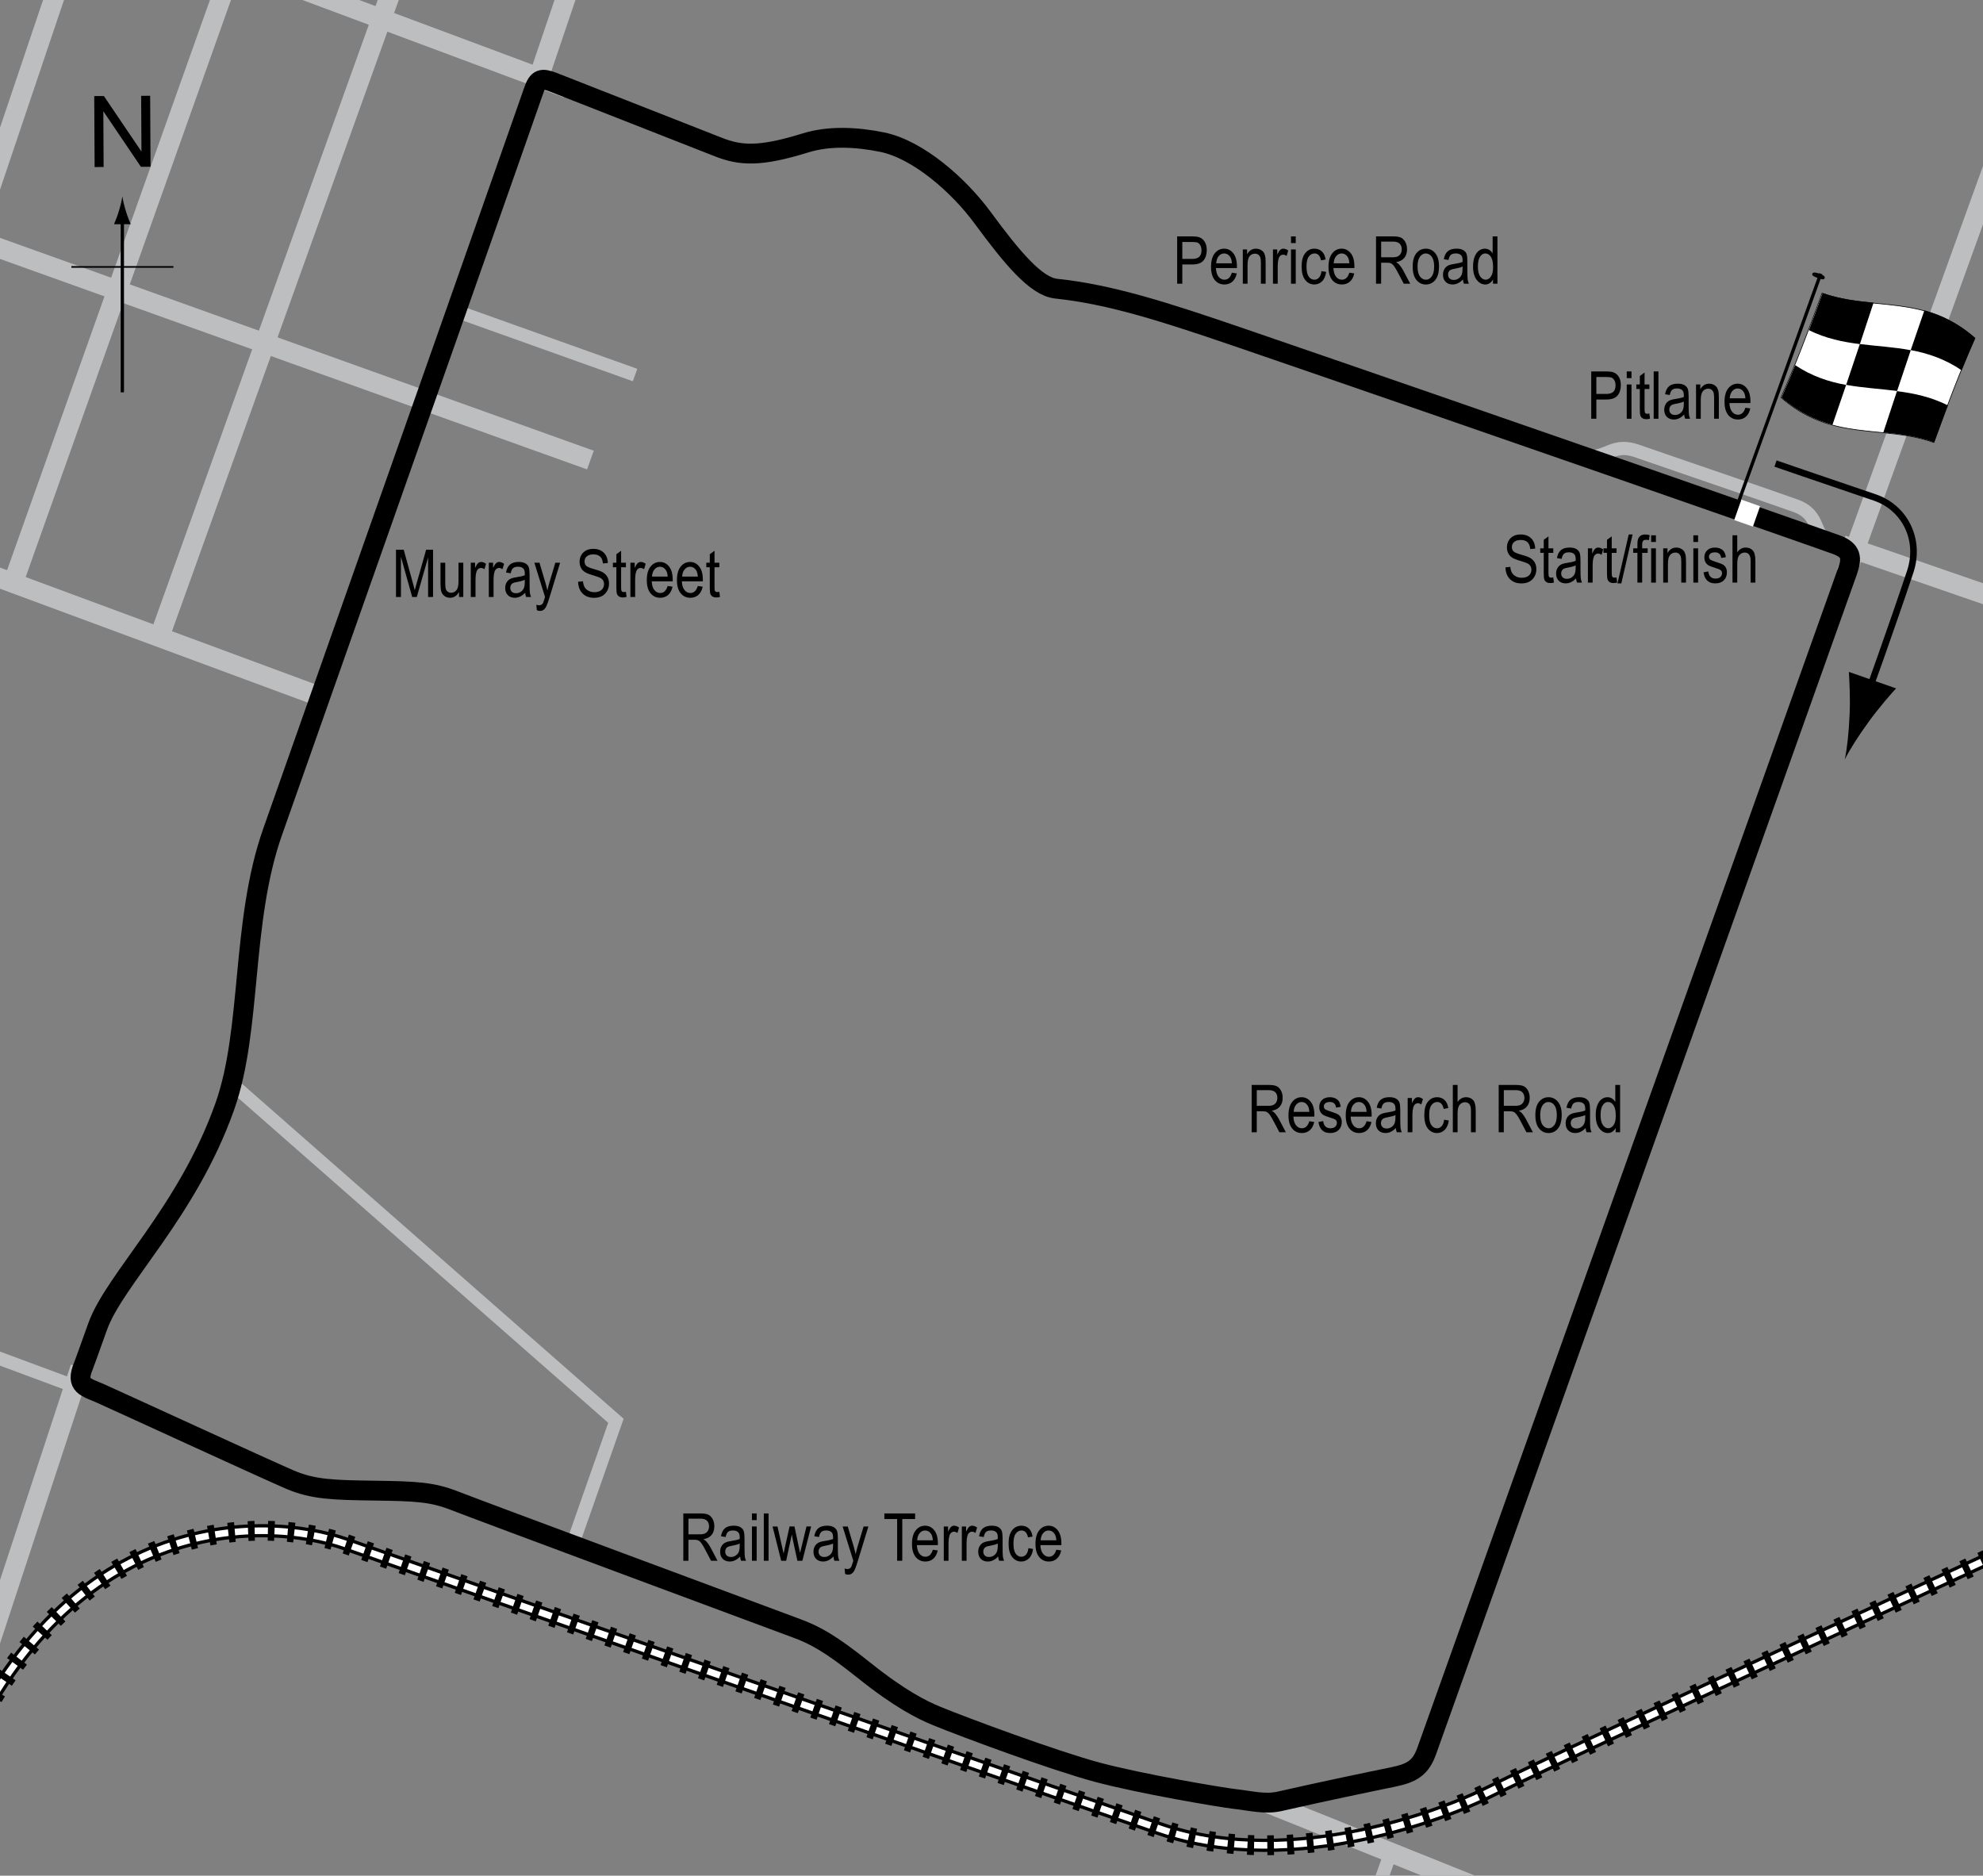 <?xml version="1.0" encoding="UTF-8"?> <!-- Generator: Adobe Illustrator 14.0.0, SVG Export Plug-In . SVG Version: 6.00 Build 43363) --> <svg xmlns="http://www.w3.org/2000/svg" xmlns:xlink="http://www.w3.org/1999/xlink" version="1.1" x="0px" y="0px" width="300px" height="283.75px" viewBox="0 0 300 283.75" xml:space="preserve"><rect x="0" y="0" width="300" height="283.75" fill="#808080" stroke="none"/> <g id="Sideroads"> <line fill="none" stroke="#BCBEC0" stroke-width="3" x1="191.894" y1="272.812" x2="270.35" y2="304.322"></line> <line fill="none" stroke="#BCBEC0" stroke-width="2" x1="210.543" y1="279.885" x2="203.148" y2="300.464"></line> <polyline fill="none" stroke="#BCBEC0" stroke-width="2" points="35.302,164.129 93.18,214.934 86.749,233.262 "></polyline> <line fill="none" stroke="#BCBEC0" stroke-width="3" x1="278.71" y1="82.459" x2="304.755" y2="91.462"></line> <line fill="none" stroke="#BCBEC0" stroke-width="3" x1="304.112" y1="18.15" x2="279.353" y2="86.639"></line> <line fill="none" stroke="#BCBEC0" stroke-width="3" x1="87.713" y1="-6.608" x2="80.961" y2="13.327"></line> <line fill="none" stroke="#BCBEC0" stroke-width="3" x1="28.871" y1="-7.895" x2="85.784" y2="13.327"></line> <line fill="none" stroke="#BCBEC0" stroke-width="3" x1="48.164" y1="105.289" x2="-10.036" y2="83.745"></line> <line fill="none" stroke="#BCBEC0" stroke-width="3" x1="89.321" y1="69.597" x2="-12.93" y2="32.941"></line> <line fill="none" stroke="#BCBEC0" stroke-width="2" x1="96.074" y1="56.736" x2="69.064" y2="47.089"></line> <line fill="none" stroke="#BCBEC0" stroke-width="3" x1="62.955" y1="-11.753" x2="24.37" y2="95.642"></line> <line fill="none" stroke="#BCBEC0" stroke-width="3" x1="37.875" y1="-12.718" x2="2.183" y2="87.604"></line> <line fill="none" stroke="#BCBEC0" stroke-width="3" x1="10.543" y1="-7.251" x2="-7.463" y2="46.125"></line> <line fill="none" stroke="#BCBEC0" stroke-width="3" x1="12.151" y1="206.896" x2="-3.926" y2="255.771"></line> <line fill="none" stroke="#BCBEC0" stroke-width="2" x1="14.08" y1="210.755" x2="-5.855" y2="203.359"></line> </g> <g id="Railway"> <g> <path fill="none" stroke="#000000" stroke-width="2" stroke-miterlimit="2" d="M311.507,230.69 c-1.093,0.912-67.523,31.187-87.138,40.833c-4.455,2.19-28.296,12.227-48.875,5.145c-15.58-5.361-72.99-25.4-123.151-43.085 c-12.374-4.362-43.087-5.146-59.485,35.368"></path> <path fill="none" stroke="#FFFFFF" stroke-miterlimit="3" d="M311.507,230.69c-1.093,0.912-67.523,31.187-87.138,40.833 c-4.455,2.19-28.296,12.227-48.875,5.145c-15.58-5.361-72.99-25.4-123.151-43.085c-12.374-4.362-43.087-5.146-59.485,35.368"></path> <path fill="none" stroke="#000000" stroke-width="3" stroke-miterlimit="2" stroke-dasharray="1,2" d="M311.507,230.69 c-1.093,0.912-67.523,31.187-87.138,40.833c-4.455,2.19-28.296,12.227-48.875,5.145c-15.58-5.361-72.99-25.4-123.151-43.085 c-12.374-4.362-43.087-5.146-59.485,35.368"></path> </g> </g> <g id="Pitlane"> <path fill="none" stroke="#BCBEC0" stroke-width="2" d="M237.735,68.5c5.375,2,5.373-1.856,10-0.25c9,3.125,18.25,6.25,23.875,8.25 c3.985,1.417,2.5,4.5,5.25,5.5"></path> </g> <g id="Circuit"> <path fill="none" stroke="#000000" stroke-width="3" d="M83.86,12.5c1.695,0.663,21.028,8.261,24.833,9.75 c3.373,1.32,6.292,1.5,13.166-0.63c3.53-1.094,7.592-0.929,11.584-0.12c5.5,1.115,11.672,6.624,15.167,11.375 c4.512,6.133,8.119,10.469,11.167,10.792c8.245,0.875,16.36,3.48,28.083,7.5c34.24,11.741,87.208,30.216,90.001,31.25 c2.25,0.833,2.333,2,1.666,3.917c-1.196,3.438-61.832,173.334-63.666,178.5c-0.917,2.583-2.188,3.391-5.167,4 c-3.667,0.75-10.5,2.167-17.084,3.666c-2.247,0.512-4.416-0.083-6.666-0.333s-14.5-2.333-21-4.083s-20-6.75-24.25-8.5 c-2.259-0.93-5.583-2.583-11-6.917c-5.114-4.092-7.422-5.312-10.167-6.333c-7.167-2.667-47.333-17.583-51.833-19.333 c-3.336-1.297-5.749-1.416-12-1.5c-6.25-0.084-9.333-0.167-12.833-1.667s-26.333-12-28.583-13s-3.917-1.167-2.667-4.167 c0.124-0.298,0.885-2.408,2.155-5.971c2.565-7.192,13.581-17.291,19.261-33.362c4.116-11.646,2.406-27.859,7.214-41.485 C59.637,73.715,80.193,15.335,80.693,13.833C81.36,11.833,81.943,11.75,83.86,12.5z"></path> </g> <g id="Startline"> <line fill="none" stroke="#FFFFFF" stroke-width="3" x1="264.86" y1="76.083" x2="263.777" y2="79.167"></line> </g> <g id="Flag"> <g> <g> <path fill="#FFFFFF" stroke="#000000" stroke-width="0.1" d="M292.557,66.939c-7.704-2.746-15.407-0.053-23.111-6.802 c2.068-4.676,4.138-10.034,6.206-15.783c7.703,2.752,15.407,0.059,23.11,6.799C296.694,55.831,294.625,61.189,292.557,66.939z"></path> <path d="M281.373,52.057c-2.568-0.322-5.138-0.841-7.706-2.107c0.689-1.823,1.38-3.7,2.069-5.62 c2.567,0.904,5.136,1.21,7.703,1.467C282.75,47.891,282.061,49.981,281.373,52.057z"></path> <path d="M277.226,64.26c-2.568-0.694-5.136-1.88-7.704-4.11c0.689-1.563,1.379-3.203,2.068-4.906 c2.568,1.709,5.136,2.522,7.704,2.991C278.605,60.271,277.916,62.283,277.226,64.26z"></path> <path d="M287.004,59.143c-2.568-0.331-5.138-0.455-7.706-0.923c0.689-2.037,1.38-4.099,2.069-6.175 c2.568,0.323,5.136,0.45,7.704,0.932C288.382,55.01,287.694,57.068,287.004,59.143z"></path> <path d="M292.623,66.929c-2.568-0.927-5.138-1.244-7.706-1.503c0.689-2.092,1.378-4.181,2.067-6.254 c2.569,0.33,5.138,0.865,7.707,2.158C294.001,63.145,293.312,65.015,292.623,66.929z"></path> <path d="M296.773,56.021c-2.568-1.742-5.138-2.578-7.706-3.059c0.689-2.033,1.378-4.041,2.067-6.013 c2.568,0.712,5.136,1.927,7.704,4.196C298.15,52.698,297.461,54.327,296.773,56.021z"></path> </g> </g> <line fill="#FFFFFF" stroke="#000000" stroke-width="0.5" x1="275.451" y1="41.405" x2="262.997" y2="75.996"></line> <path d="M276.034,42.084c-0.064,0.184-0.184,0.281-1.013-0.017c-0.83-0.3-0.902-0.466-0.84-0.65c0.069-0.183,0.249-0.31,1.078-0.01 C276.086,41.705,276.101,41.901,276.034,42.084z"></path> <g> <path fill="none" stroke="#000000" d="M268.61,70.125c0,0,6.5,2.25,15,5.125c4.553,1.54,7,6.375,5.375,11.25 c-2.894,8.68-6.548,18.788-6.548,18.788"></path> <path d="M279.818,108.124c0.113-2.587-0.006-4.336-0.104-6.478l7.141,2.495c-0.554,0.56-2.594,2.91-4.117,5.003 c-1.633,2.242-2.946,4.333-3.646,5.74C279.421,113.348,279.699,110.892,279.818,108.124z"></path> </g> </g> <g id="North"> <g> <g> <g> <line fill="none" stroke="#000000" stroke-width="0.5" x1="18.508" y1="59.354" x2="18.508" y2="33.071"></line> <path d="M17.997,31.891c-0.25,0.827-0.48,1.364-0.746,2.027h2.521c-0.112-0.237-0.496-1.2-0.745-2.027 c-0.268-0.885-0.45-1.687-0.516-2.207C18.446,30.204,18.263,31.006,17.997,31.891z"></path> </g> </g> </g> <line fill="none" stroke="#000000" stroke-width="0.25" x1="10.803" y1="40.38" x2="26.239" y2="40.38"></line> <g> <path d="M14.314,25.271l-0.057-10.737l1.458-0.008l5.685,8.4l-0.045-8.43l1.362-0.007l0.057,10.737l-1.458,0.008l-5.685-8.407 l0.045,8.438L14.314,25.271z"></path> </g> </g> <g id="Labels"> <g> <path d="M240.731,63.348V56.19h2.213c0.52,0,0.904,0.045,1.152,0.137c0.338,0.124,0.607,0.353,0.811,0.688 c0.201,0.335,0.303,0.747,0.303,1.235c0,0.645-0.164,1.17-0.494,1.577c-0.328,0.407-0.896,0.61-1.703,0.61h-1.504v2.91H240.731z M241.508,59.593h1.518c0.479,0,0.828-0.108,1.051-0.325c0.221-0.216,0.332-0.543,0.332-0.979c0-0.283-0.055-0.526-0.164-0.728 s-0.24-0.34-0.395-0.415c-0.156-0.075-0.436-0.112-0.838-0.112h-1.504V59.593z"></path> <path d="M246.102,57.201V56.19h0.719v1.011H246.102z M246.102,63.348v-5.186h0.719v5.186H246.102z"></path> <path d="M249.526,62.562l0.098,0.776c-0.199,0.052-0.379,0.078-0.537,0.078c-0.252,0-0.453-0.05-0.605-0.149 c-0.154-0.099-0.258-0.235-0.314-0.408c-0.059-0.172-0.086-0.516-0.086-1.03v-2.983h-0.527v-0.684h0.527v-1.284l0.717-0.527v1.812 h0.729v0.684h-0.729v3.032c0,0.28,0.021,0.46,0.064,0.542c0.061,0.117,0.178,0.176,0.346,0.176 C249.29,62.596,249.395,62.585,249.526,62.562z"></path> <path d="M250.18,63.348V56.19h0.717v7.158H250.18z"></path> <path d="M254.793,62.708c-0.24,0.25-0.49,0.439-0.752,0.566c-0.26,0.127-0.529,0.19-0.811,0.19c-0.441,0-0.795-0.133-1.059-0.4 s-0.396-0.626-0.396-1.079c0-0.299,0.063-0.565,0.186-0.796c0.125-0.231,0.293-0.412,0.508-0.542s0.541-0.226,0.977-0.288 c0.586-0.086,1.016-0.188,1.289-0.308l0.006-0.225c0-0.355-0.064-0.604-0.191-0.747c-0.178-0.208-0.453-0.313-0.824-0.313 c-0.336,0-0.586,0.069-0.752,0.208s-0.289,0.4-0.367,0.783l-0.707-0.117c0.1-0.557,0.305-0.962,0.613-1.216 c0.307-0.254,0.746-0.381,1.32-0.381c0.445,0,0.795,0.084,1.049,0.251s0.414,0.375,0.482,0.623c0.066,0.248,0.1,0.609,0.1,1.084 v1.172c0,0.82,0.016,1.337,0.047,1.55c0.029,0.213,0.092,0.421,0.182,0.623h-0.752C254.866,63.169,254.817,62.956,254.793,62.708z M254.735,60.746c-0.264,0.13-0.656,0.241-1.176,0.332c-0.303,0.052-0.516,0.111-0.635,0.178 c-0.121,0.067-0.215,0.161-0.281,0.283s-0.1,0.263-0.1,0.422c0,0.248,0.076,0.445,0.229,0.593 c0.154,0.148,0.365,0.222,0.635,0.222c0.258,0,0.492-0.067,0.701-0.2c0.211-0.133,0.367-0.312,0.471-0.535 c0.105-0.223,0.156-0.548,0.156-0.974V60.746z"></path> <path d="M256.586,63.348v-5.186h0.648v0.732c0.156-0.285,0.348-0.498,0.572-0.638c0.227-0.141,0.486-0.211,0.779-0.211 c0.227,0,0.438,0.045,0.631,0.134s0.35,0.207,0.467,0.352c0.119,0.145,0.207,0.333,0.266,0.564s0.088,0.586,0.088,1.064v3.188 h-0.717V60.19c0-0.381-0.033-0.66-0.098-0.836c-0.066-0.176-0.168-0.312-0.305-0.408c-0.139-0.096-0.299-0.144-0.482-0.144 c-0.344,0-0.619,0.129-0.824,0.386s-0.309,0.699-0.309,1.325v2.835H256.586z"></path> <path d="M264.051,61.678l0.742,0.112c-0.123,0.553-0.348,0.971-0.67,1.252c-0.324,0.282-0.727,0.422-1.205,0.422 c-0.602,0-1.09-0.229-1.461-0.686c-0.373-0.458-0.561-1.117-0.561-1.98c0-0.895,0.189-1.578,0.564-2.048 c0.377-0.47,0.852-0.706,1.428-0.706c0.551,0,1.01,0.231,1.377,0.693c0.369,0.462,0.553,1.131,0.553,2.007l-0.006,0.234h-3.174 c0.029,0.583,0.164,1.022,0.406,1.318c0.24,0.296,0.533,0.444,0.879,0.444C263.463,62.743,263.84,62.388,264.051,61.678z M261.684,60.257h2.373c-0.033-0.449-0.129-0.785-0.289-1.006c-0.23-0.322-0.525-0.483-0.883-0.483 c-0.322,0-0.598,0.134-0.826,0.403C261.833,59.439,261.706,59.802,261.684,60.257z"></path> </g> <g> <path d="M227.756,85.833l0.732-0.078c0.039,0.394,0.129,0.701,0.266,0.92c0.139,0.22,0.338,0.396,0.594,0.53 c0.258,0.133,0.547,0.2,0.869,0.2c0.463,0,0.822-0.113,1.076-0.338c0.256-0.226,0.385-0.519,0.385-0.88 c0-0.211-0.047-0.396-0.141-0.553c-0.092-0.158-0.232-0.287-0.42-0.388c-0.186-0.101-0.59-0.243-1.213-0.427 c-0.553-0.165-0.947-0.33-1.182-0.496s-0.416-0.377-0.547-0.632c-0.129-0.255-0.195-0.544-0.195-0.867 c0-0.58,0.188-1.053,0.563-1.421c0.373-0.368,0.879-0.552,1.514-0.552c0.436,0,0.816,0.086,1.145,0.259 c0.326,0.172,0.58,0.42,0.762,0.742c0.18,0.322,0.277,0.702,0.291,1.138l-0.748,0.068c-0.039-0.465-0.178-0.811-0.418-1.035 c-0.238-0.225-0.574-0.337-1.008-0.337c-0.439,0-0.773,0.099-1.006,0.295c-0.23,0.197-0.346,0.452-0.346,0.764 c0,0.29,0.084,0.514,0.254,0.674c0.168,0.159,0.549,0.321,1.143,0.484c0.578,0.16,0.984,0.299,1.219,0.417 c0.359,0.183,0.629,0.423,0.811,0.721c0.184,0.298,0.275,0.653,0.275,1.066c0,0.41-0.096,0.783-0.289,1.119 c-0.191,0.337-0.453,0.593-0.783,0.769c-0.33,0.175-0.729,0.263-1.193,0.263c-0.727,0-1.305-0.218-1.736-0.654 S227.774,86.578,227.756,85.833z"></path> <path d="M234.989,87.351l0.098,0.776c-0.199,0.052-0.379,0.078-0.537,0.078c-0.252,0-0.453-0.05-0.605-0.149 c-0.154-0.099-0.258-0.235-0.316-0.408c-0.057-0.172-0.084-0.516-0.084-1.03v-2.983h-0.527v-0.684h0.527v-1.284l0.717-0.527v1.812 h0.729v0.684h-0.729v3.032c0,0.28,0.021,0.46,0.064,0.542c0.061,0.117,0.178,0.176,0.346,0.176 C234.752,87.385,234.858,87.374,234.989,87.351z"></path> <path d="M238.436,87.498c-0.242,0.25-0.492,0.439-0.752,0.566c-0.262,0.127-0.531,0.19-0.811,0.19c-0.443,0-0.797-0.133-1.061-0.4 s-0.395-0.626-0.395-1.079c0-0.299,0.061-0.565,0.186-0.796c0.123-0.231,0.293-0.412,0.508-0.542s0.539-0.226,0.977-0.288 c0.586-0.086,1.016-0.188,1.289-0.308l0.004-0.225c0-0.355-0.063-0.604-0.189-0.747c-0.18-0.208-0.455-0.313-0.826-0.313 c-0.334,0-0.586,0.069-0.752,0.208s-0.287,0.4-0.365,0.783l-0.709-0.117c0.102-0.557,0.305-0.962,0.613-1.216 c0.307-0.254,0.748-0.381,1.32-0.381c0.447,0,0.797,0.084,1.051,0.251s0.414,0.375,0.48,0.623s0.1,0.609,0.1,1.084v1.172 c0,0.82,0.016,1.337,0.047,1.55s0.092,0.421,0.184,0.623h-0.752C238.506,87.958,238.458,87.745,238.436,87.498z M238.377,85.535 c-0.264,0.13-0.656,0.241-1.178,0.332c-0.303,0.052-0.514,0.111-0.635,0.178c-0.119,0.067-0.213,0.161-0.281,0.283 c-0.066,0.122-0.1,0.263-0.1,0.422c0,0.248,0.076,0.445,0.23,0.593c0.152,0.148,0.363,0.222,0.635,0.222 c0.256,0,0.49-0.067,0.699-0.2c0.211-0.133,0.367-0.312,0.473-0.535c0.104-0.223,0.156-0.548,0.156-0.974V85.535z"></path> <path d="M240.227,88.137v-5.186h0.65v0.786c0.166-0.365,0.318-0.606,0.455-0.725c0.139-0.119,0.295-0.178,0.467-0.178 c0.242,0,0.486,0.094,0.738,0.283l-0.244,0.815c-0.18-0.127-0.354-0.19-0.523-0.19c-0.152,0-0.293,0.054-0.42,0.161 s-0.217,0.257-0.268,0.449c-0.092,0.335-0.137,0.692-0.137,1.069v2.715H240.227z"></path> <path d="M244.559,87.351l0.098,0.776c-0.199,0.052-0.379,0.078-0.537,0.078c-0.252,0-0.453-0.05-0.605-0.149 c-0.154-0.099-0.258-0.235-0.316-0.408c-0.057-0.172-0.084-0.516-0.084-1.03v-2.983h-0.527v-0.684h0.527v-1.284l0.717-0.527v1.812 h0.729v0.684h-0.729v3.032c0,0.28,0.021,0.46,0.064,0.542c0.061,0.117,0.178,0.176,0.346,0.176 C244.323,87.385,244.428,87.374,244.559,87.351z"></path> <path d="M244.702,88.254l1.699-7.397h0.586l-1.705,7.397H244.702z"></path> <path d="M247.717,88.137v-4.502h-0.639v-0.684h0.639V82.4c0-0.407,0.043-0.712,0.127-0.916c0.086-0.204,0.215-0.359,0.391-0.466 c0.174-0.107,0.393-0.161,0.658-0.161c0.205,0,0.43,0.031,0.676,0.093l-0.107,0.762c-0.15-0.033-0.291-0.049-0.426-0.049 c-0.215,0-0.369,0.056-0.461,0.168c-0.094,0.112-0.139,0.326-0.139,0.642v0.479h0.83v0.684h-0.83v4.502H247.717z"></path> <path d="M249.797,81.99v-1.011h0.719v1.011H249.797z M249.797,88.137v-5.186h0.719v5.186H249.797z"></path> <path d="M251.62,88.137v-5.186h0.648v0.732c0.156-0.285,0.348-0.498,0.572-0.638c0.227-0.141,0.486-0.211,0.779-0.211 c0.227,0,0.438,0.045,0.631,0.134s0.35,0.207,0.467,0.352c0.119,0.145,0.207,0.333,0.266,0.564s0.088,0.586,0.088,1.064v3.188 h-0.717v-3.158c0-0.381-0.033-0.66-0.098-0.836c-0.066-0.176-0.168-0.312-0.307-0.408c-0.137-0.096-0.297-0.144-0.48-0.144 c-0.344,0-0.619,0.129-0.824,0.386s-0.309,0.699-0.309,1.325v2.835H251.62z"></path> <path d="M256.18,81.99v-1.011h0.717v1.011H256.18z M256.18,88.137v-5.186h0.717v5.186H256.18z"></path> <path d="M257.723,86.584l0.717-0.137c0.043,0.366,0.158,0.639,0.346,0.816c0.189,0.179,0.439,0.268,0.75,0.268 c0.313,0,0.555-0.077,0.725-0.232s0.256-0.351,0.256-0.588c0-0.205-0.074-0.365-0.221-0.479c-0.1-0.078-0.344-0.176-0.732-0.293 c-0.559-0.172-0.934-0.319-1.123-0.439c-0.188-0.121-0.334-0.282-0.439-0.483c-0.104-0.202-0.156-0.431-0.156-0.688 c0-0.443,0.143-0.802,0.426-1.079s0.676-0.415,1.176-0.415c0.316,0,0.594,0.057,0.832,0.171c0.24,0.114,0.424,0.267,0.551,0.459 s0.215,0.467,0.264,0.825l-0.703,0.117c-0.066-0.566-0.373-0.85-0.924-0.85c-0.313,0-0.545,0.063-0.697,0.187 c-0.154,0.125-0.23,0.285-0.23,0.479c0,0.191,0.074,0.342,0.221,0.453c0.088,0.064,0.35,0.168,0.783,0.311 c0.596,0.189,0.982,0.34,1.156,0.453c0.176,0.112,0.313,0.266,0.41,0.46c0.096,0.194,0.145,0.425,0.145,0.692 c0,0.496-0.156,0.897-0.471,1.203c-0.314,0.307-0.742,0.46-1.287,0.46C258.477,88.254,257.885,87.698,257.723,86.584z"></path> <path d="M262.102,88.137v-7.158h0.719v2.568c0.168-0.238,0.359-0.416,0.572-0.535c0.215-0.119,0.449-0.178,0.707-0.178 c0.451,0,0.809,0.144,1.07,0.432c0.264,0.288,0.395,0.816,0.395,1.584v3.286h-0.719v-3.286c0-0.449-0.08-0.771-0.238-0.967 c-0.16-0.195-0.379-0.293-0.66-0.293c-0.313,0-0.578,0.125-0.799,0.376c-0.219,0.25-0.328,0.695-0.328,1.333v2.837H262.102z"></path> </g> <g> <path d="M189.358,171.289v-7.158h2.602c0.545,0,0.945,0.067,1.203,0.2c0.26,0.133,0.473,0.355,0.639,0.666 c0.166,0.311,0.248,0.67,0.248,1.081c0,0.54-0.141,0.979-0.422,1.313c-0.281,0.336-0.691,0.549-1.229,0.64 c0.219,0.131,0.385,0.264,0.498,0.397c0.232,0.273,0.436,0.578,0.611,0.914l1.025,1.947h-0.977l-0.783-1.488 c-0.303-0.582-0.533-0.975-0.688-1.176c-0.154-0.203-0.303-0.339-0.447-0.409c-0.145-0.069-0.348-0.104-0.607-0.104h-0.898v3.178 H189.358z M190.133,167.291h1.67c0.365,0,0.643-0.045,0.83-0.133c0.189-0.088,0.34-0.226,0.449-0.414 c0.111-0.189,0.166-0.409,0.166-0.66c0-0.361-0.105-0.645-0.316-0.852c-0.213-0.207-0.525-0.31-0.943-0.31h-1.855V167.291z"></path> <path d="M198.083,169.619l0.742,0.113c-0.123,0.553-0.348,0.971-0.672,1.252c-0.322,0.281-0.725,0.422-1.203,0.422 c-0.602,0-1.09-0.229-1.463-0.686c-0.371-0.457-0.559-1.117-0.559-1.98c0-0.895,0.188-1.578,0.564-2.048 c0.375-0.47,0.852-0.706,1.428-0.706c0.551,0,1.01,0.231,1.377,0.693c0.369,0.463,0.553,1.132,0.553,2.008l-0.006,0.234h-3.174 c0.029,0.582,0.164,1.021,0.406,1.318c0.24,0.296,0.533,0.443,0.879,0.443C197.495,170.684,197.872,170.329,198.083,169.619z M195.715,168.199h2.373c-0.033-0.449-0.129-0.785-0.289-1.006c-0.23-0.322-0.525-0.484-0.883-0.484 c-0.322,0-0.598,0.135-0.826,0.403C195.864,167.381,195.737,167.743,195.715,168.199z"></path> <path d="M199.459,169.736l0.719-0.137c0.041,0.367,0.156,0.639,0.346,0.816c0.188,0.18,0.438,0.268,0.75,0.268 s0.553-0.076,0.723-0.231c0.172-0.155,0.256-0.351,0.256-0.589c0-0.205-0.072-0.364-0.219-0.479 c-0.102-0.078-0.346-0.176-0.732-0.293c-0.561-0.172-0.936-0.318-1.123-0.439c-0.189-0.12-0.336-0.281-0.439-0.482 c-0.105-0.202-0.156-0.432-0.156-0.689c0-0.442,0.141-0.802,0.424-1.078c0.283-0.277,0.676-0.416,1.178-0.416 c0.314,0,0.592,0.058,0.832,0.172c0.238,0.113,0.422,0.267,0.549,0.459c0.127,0.191,0.215,0.467,0.264,0.824l-0.703,0.117 c-0.064-0.566-0.373-0.85-0.922-0.85c-0.313,0-0.545,0.063-0.699,0.188c-0.152,0.125-0.229,0.285-0.229,0.479 c0,0.191,0.072,0.343,0.219,0.453c0.09,0.064,0.35,0.168,0.783,0.311c0.598,0.189,0.982,0.341,1.158,0.453 c0.174,0.112,0.311,0.266,0.408,0.46s0.146,0.425,0.146,0.692c0,0.495-0.158,0.896-0.473,1.203 c-0.313,0.307-0.742,0.459-1.285,0.459C200.213,171.406,199.624,170.85,199.459,169.736z"></path> <path d="M206.745,169.619l0.742,0.113c-0.123,0.553-0.348,0.971-0.672,1.252c-0.322,0.281-0.725,0.422-1.203,0.422 c-0.602,0-1.09-0.229-1.463-0.686c-0.371-0.457-0.559-1.117-0.559-1.98c0-0.895,0.188-1.578,0.564-2.048 c0.375-0.47,0.852-0.706,1.428-0.706c0.551,0,1.01,0.231,1.377,0.693c0.369,0.463,0.553,1.132,0.553,2.008l-0.006,0.234h-3.174 c0.029,0.582,0.164,1.021,0.406,1.318c0.24,0.296,0.533,0.443,0.879,0.443C206.157,170.684,206.534,170.329,206.745,169.619z M204.377,168.199h2.373c-0.033-0.449-0.129-0.785-0.289-1.006c-0.23-0.322-0.525-0.484-0.883-0.484 c-0.322,0-0.598,0.135-0.826,0.403C204.526,167.381,204.399,167.743,204.377,168.199z"></path> <path d="M211.168,170.65c-0.24,0.25-0.49,0.439-0.752,0.566c-0.26,0.127-0.529,0.189-0.811,0.189c-0.441,0-0.795-0.133-1.059-0.4 c-0.264-0.267-0.396-0.626-0.396-1.078c0-0.3,0.063-0.565,0.186-0.797c0.125-0.23,0.293-0.411,0.508-0.541 c0.215-0.131,0.541-0.227,0.977-0.289c0.586-0.086,1.016-0.188,1.289-0.307l0.006-0.225c0-0.355-0.064-0.604-0.191-0.748 c-0.178-0.208-0.453-0.313-0.824-0.313c-0.336,0-0.586,0.07-0.752,0.209s-0.289,0.4-0.367,0.783l-0.707-0.117 c0.1-0.557,0.305-0.963,0.611-1.217c0.309-0.254,0.748-0.381,1.322-0.381c0.445,0,0.795,0.084,1.049,0.252s0.414,0.375,0.48,0.623 c0.068,0.247,0.102,0.608,0.102,1.084v1.172c0,0.82,0.016,1.336,0.045,1.55c0.031,0.214,0.094,0.421,0.184,0.622h-0.752 C211.241,171.11,211.192,170.897,211.168,170.65z M211.11,168.688c-0.264,0.13-0.656,0.24-1.176,0.332 c-0.303,0.052-0.516,0.111-0.635,0.178c-0.121,0.066-0.215,0.161-0.281,0.283s-0.1,0.263-0.1,0.422 c0,0.248,0.076,0.445,0.229,0.594c0.154,0.148,0.365,0.223,0.635,0.223c0.258,0,0.49-0.067,0.701-0.201 c0.209-0.133,0.367-0.311,0.471-0.534c0.105-0.224,0.156-0.548,0.156-0.974V168.688z"></path> <path d="M212.961,171.289v-5.186h0.648v0.787c0.166-0.365,0.318-0.607,0.457-0.726s0.293-0.179,0.467-0.179 c0.24,0,0.486,0.095,0.736,0.283l-0.244,0.816c-0.178-0.127-0.354-0.191-0.521-0.191c-0.154,0-0.293,0.055-0.42,0.162 s-0.217,0.257-0.27,0.449c-0.09,0.335-0.137,0.691-0.137,1.068v2.715H212.961z"></path> <path d="M218.473,169.391l0.709,0.111c-0.082,0.619-0.287,1.091-0.613,1.416c-0.328,0.326-0.721,0.488-1.18,0.488 c-0.557,0-1.014-0.229-1.375-0.686c-0.359-0.457-0.539-1.134-0.539-2.029c0-0.901,0.182-1.578,0.545-2.028s0.83-0.677,1.398-0.677 c0.439,0,0.811,0.137,1.111,0.41s0.494,0.684,0.578,1.23l-0.697,0.127c-0.068-0.35-0.188-0.611-0.357-0.785 c-0.168-0.172-0.373-0.26-0.609-0.26c-0.355,0-0.648,0.158-0.883,0.472c-0.232,0.313-0.348,0.813-0.348,1.497 c0,0.706,0.111,1.217,0.334,1.533c0.223,0.315,0.508,0.473,0.857,0.473c0.273,0,0.506-0.104,0.699-0.314 C218.299,170.159,218.422,169.833,218.473,169.391z"></path> <path d="M219.792,171.289v-7.158h0.719v2.568c0.168-0.237,0.359-0.416,0.572-0.534c0.215-0.118,0.449-0.179,0.707-0.179 c0.451,0,0.809,0.145,1.07,0.433c0.264,0.288,0.395,0.816,0.395,1.585v3.285h-0.719v-3.285c0-0.449-0.08-0.771-0.238-0.967 c-0.16-0.195-0.379-0.293-0.66-0.293c-0.313,0-0.578,0.125-0.799,0.375c-0.219,0.251-0.328,0.695-0.328,1.334v2.836H219.792z"></path> <path d="M226.731,171.289v-7.158h2.602c0.545,0,0.945,0.067,1.203,0.2c0.26,0.133,0.473,0.355,0.639,0.666 c0.166,0.311,0.248,0.67,0.248,1.081c0,0.54-0.141,0.979-0.422,1.313c-0.281,0.336-0.691,0.549-1.229,0.64 c0.219,0.131,0.385,0.264,0.498,0.397c0.232,0.273,0.436,0.578,0.611,0.914l1.025,1.947h-0.977l-0.783-1.488 c-0.303-0.582-0.533-0.975-0.688-1.176c-0.154-0.203-0.303-0.339-0.447-0.409c-0.145-0.069-0.348-0.104-0.607-0.104h-0.898v3.178 H226.731z M227.506,167.291h1.67c0.365,0,0.643-0.045,0.83-0.133c0.189-0.088,0.34-0.226,0.449-0.414 c0.111-0.189,0.166-0.409,0.166-0.66c0-0.361-0.105-0.645-0.316-0.852c-0.213-0.207-0.525-0.31-0.943-0.31h-1.855V167.291z"></path> <path d="M232.278,168.697c0-0.896,0.188-1.571,0.563-2.027c0.377-0.455,0.854-0.684,1.43-0.684c0.566,0,1.039,0.229,1.42,0.684 c0.381,0.456,0.572,1.113,0.572,1.973c0,0.932-0.188,1.625-0.563,2.08c-0.373,0.456-0.852,0.684-1.43,0.684 c-0.57,0-1.045-0.229-1.424-0.686S232.278,169.589,232.278,168.697z M233.014,168.694c0,0.671,0.123,1.171,0.367,1.499 c0.244,0.327,0.547,0.49,0.908,0.49c0.338,0,0.629-0.165,0.871-0.496c0.242-0.33,0.363-0.828,0.363-1.493 c0-0.668-0.121-1.166-0.365-1.493c-0.244-0.328-0.547-0.492-0.908-0.492c-0.342,0-0.633,0.165-0.875,0.494 C233.135,167.532,233.014,168.029,233.014,168.694z"></path> <path d="M239.879,170.65c-0.24,0.25-0.49,0.439-0.752,0.566c-0.26,0.127-0.529,0.189-0.811,0.189c-0.441,0-0.795-0.133-1.059-0.4 c-0.264-0.267-0.396-0.626-0.396-1.078c0-0.3,0.063-0.565,0.186-0.797c0.125-0.23,0.293-0.411,0.508-0.541 c0.215-0.131,0.541-0.227,0.977-0.289c0.586-0.086,1.016-0.188,1.289-0.307l0.006-0.225c0-0.355-0.064-0.604-0.191-0.748 c-0.178-0.208-0.453-0.313-0.824-0.313c-0.336,0-0.586,0.07-0.752,0.209s-0.289,0.4-0.367,0.783l-0.707-0.117 c0.1-0.557,0.305-0.963,0.611-1.217c0.309-0.254,0.748-0.381,1.322-0.381c0.445,0,0.795,0.084,1.049,0.252s0.414,0.375,0.48,0.623 c0.068,0.247,0.102,0.608,0.102,1.084v1.172c0,0.82,0.016,1.336,0.045,1.55c0.031,0.214,0.094,0.421,0.184,0.622h-0.752 C239.952,171.11,239.903,170.897,239.879,170.65z M239.821,168.688c-0.264,0.13-0.656,0.24-1.176,0.332 c-0.303,0.052-0.516,0.111-0.635,0.178c-0.121,0.066-0.215,0.161-0.281,0.283s-0.1,0.263-0.1,0.422 c0,0.248,0.076,0.445,0.229,0.594c0.154,0.148,0.365,0.223,0.635,0.223c0.258,0,0.49-0.067,0.701-0.201 c0.209-0.133,0.367-0.311,0.471-0.534c0.105-0.224,0.156-0.548,0.156-0.974V168.688z"></path> <path d="M244.426,171.289v-0.654c-0.131,0.251-0.299,0.442-0.504,0.574s-0.426,0.197-0.664,0.197c-0.5,0-0.936-0.236-1.301-0.71 c-0.367-0.474-0.549-1.14-0.549-1.999c0-0.59,0.08-1.09,0.244-1.5c0.162-0.41,0.379-0.714,0.65-0.912 c0.271-0.199,0.572-0.299,0.904-0.299c0.236,0,0.457,0.063,0.66,0.188s0.371,0.3,0.504,0.524v-2.568h0.729v7.158H244.426z M242.145,168.701c0,0.671,0.117,1.169,0.35,1.494c0.232,0.326,0.504,0.488,0.814,0.488c0.305,0,0.57-0.156,0.795-0.469 s0.338-0.784,0.338-1.416c0-0.726-0.113-1.256-0.338-1.589s-0.508-0.501-0.85-0.501c-0.303,0-0.563,0.16-0.781,0.481 S242.145,168.015,242.145,168.701z"></path> </g> <g> <path d="M103.376,236.11v-7.158h2.603c0.544,0,0.945,0.067,1.203,0.2c0.26,0.133,0.472,0.355,0.638,0.666s0.249,0.671,0.249,1.081 c0,0.54-0.141,0.978-0.422,1.313c-0.282,0.335-0.691,0.548-1.229,0.64c0.218,0.131,0.384,0.264,0.498,0.397 c0.231,0.273,0.435,0.577,0.61,0.913l1.025,1.948h-0.977l-0.783-1.488c-0.303-0.583-0.532-0.975-0.687-1.177 s-0.304-0.338-0.448-0.408s-0.348-0.105-0.607-0.105h-0.897v3.179H103.376z M104.153,232.111h1.67c0.364,0,0.642-0.044,0.83-0.132 s0.339-0.226,0.449-0.415s0.166-0.408,0.166-0.659c0-0.361-0.105-0.646-0.317-0.853c-0.212-0.206-0.525-0.31-0.942-0.31h-1.855 V232.111z"></path> <path d="M111.965,235.471c-0.241,0.25-0.491,0.439-0.752,0.566s-0.53,0.19-0.811,0.19c-0.442,0-0.796-0.134-1.06-0.4 s-0.396-0.626-0.396-1.079c0-0.299,0.062-0.564,0.186-0.796s0.293-0.411,0.508-0.542s0.54-0.227,0.977-0.288 c0.586-0.086,1.016-0.188,1.289-0.308l0.005-0.225c0-0.355-0.063-0.604-0.19-0.747c-0.179-0.208-0.454-0.313-0.825-0.313 c-0.335,0-0.586,0.069-0.752,0.208c-0.166,0.14-0.288,0.4-0.366,0.783l-0.708-0.117c0.101-0.557,0.306-0.962,0.612-1.216 c0.309-0.254,0.748-0.381,1.321-0.381c0.446,0,0.796,0.084,1.05,0.251c0.254,0.168,0.414,0.375,0.48,0.623 c0.067,0.248,0.101,0.609,0.101,1.084v1.172c0,0.82,0.016,1.337,0.046,1.551c0.031,0.213,0.093,0.42,0.184,0.622h-0.752 C112.037,235.932,111.988,235.719,111.965,235.471z M111.907,233.508c-0.264,0.131-0.656,0.24-1.177,0.332 c-0.303,0.053-0.515,0.111-0.635,0.178c-0.12,0.067-0.214,0.162-0.28,0.283c-0.067,0.123-0.101,0.264-0.101,0.423 c0,0.247,0.076,0.445,0.229,0.593c0.153,0.148,0.364,0.223,0.635,0.223c0.257,0,0.49-0.066,0.701-0.2 c0.209-0.134,0.366-0.312,0.471-0.534c0.104-0.224,0.156-0.549,0.156-0.975V233.508z"></path> <path d="M113.757,229.963v-1.011h0.718v1.011H113.757z M113.757,236.11v-5.186h0.718v5.186H113.757z"></path> <path d="M115.554,236.11v-7.158h0.718v7.158H115.554z"></path> <path d="M118.184,236.11l-1.307-5.186h0.745l0.677,2.993l0.25,1.113l0.226-1.069l0.675-3.037h0.743l0.633,3.008l0.214,0.991 l0.244-1.001l0.726-2.998h0.703l-1.327,5.186h-0.75l-0.68-3.105l-0.16-0.884l-0.859,3.989H118.184z"></path> <path d="M126.086,235.471c-0.241,0.25-0.491,0.439-0.752,0.566s-0.53,0.19-0.811,0.19c-0.442,0-0.796-0.134-1.06-0.4 s-0.396-0.626-0.396-1.079c0-0.299,0.062-0.564,0.186-0.796s0.293-0.411,0.508-0.542s0.54-0.227,0.977-0.288 c0.586-0.086,1.016-0.188,1.289-0.308l0.005-0.225c0-0.355-0.063-0.604-0.19-0.747c-0.179-0.208-0.454-0.313-0.825-0.313 c-0.335,0-0.586,0.069-0.752,0.208c-0.166,0.14-0.288,0.4-0.366,0.783l-0.708-0.117c0.101-0.557,0.306-0.962,0.612-1.216 c0.309-0.254,0.748-0.381,1.321-0.381c0.446,0,0.796,0.084,1.05,0.251c0.254,0.168,0.414,0.375,0.48,0.623 c0.067,0.248,0.101,0.609,0.101,1.084v1.172c0,0.82,0.016,1.337,0.046,1.551c0.031,0.213,0.093,0.42,0.184,0.622h-0.752 C126.158,235.932,126.109,235.719,126.086,235.471z M126.028,233.508c-0.264,0.131-0.656,0.24-1.177,0.332 c-0.303,0.053-0.515,0.111-0.635,0.178c-0.12,0.067-0.214,0.162-0.28,0.283c-0.067,0.123-0.101,0.264-0.101,0.423 c0,0.247,0.076,0.445,0.229,0.593c0.153,0.148,0.364,0.223,0.635,0.223c0.257,0,0.49-0.066,0.701-0.2 c0.209-0.134,0.366-0.312,0.471-0.534c0.104-0.224,0.156-0.549,0.156-0.975V233.508z"></path> <path d="M127.854,238.107l-0.078-0.825c0.159,0.052,0.297,0.078,0.41,0.078c0.153,0,0.279-0.03,0.379-0.093 s0.182-0.158,0.247-0.288c0.022-0.046,0.117-0.333,0.283-0.861l-1.617-5.193h0.776l0.889,3.001 c0.11,0.375,0.213,0.774,0.308,1.201c0.081-0.404,0.179-0.797,0.293-1.182l0.908-3.021h0.723l-1.613,5.273 c-0.212,0.684-0.379,1.14-0.501,1.37c-0.122,0.229-0.261,0.395-0.416,0.495c-0.154,0.101-0.33,0.151-0.525,0.151 C128.181,238.215,128.027,238.18,127.854,238.107z"></path> <path d="M135.725,236.11v-6.313h-1.934v-0.845h4.653v0.845h-1.943v6.313H135.725z"></path> <path d="M141.125,234.44l0.742,0.112c-0.124,0.553-0.348,0.971-0.672,1.252c-0.323,0.282-0.725,0.423-1.203,0.423 c-0.603,0-1.09-0.229-1.463-0.687c-0.372-0.457-0.559-1.117-0.559-1.979c0-0.896,0.188-1.578,0.564-2.048 c0.375-0.471,0.852-0.706,1.428-0.706c0.55,0,1.009,0.231,1.377,0.693s0.552,1.132,0.552,2.007l-0.005,0.234h-3.174 c0.029,0.582,0.164,1.021,0.405,1.318s0.534,0.444,0.879,0.444C140.538,235.505,140.914,235.15,141.125,234.44z M138.757,233.02 h2.373c-0.032-0.449-0.129-0.785-0.288-1.006c-0.231-0.322-0.525-0.483-0.884-0.483c-0.322,0-0.598,0.134-0.825,0.403 C138.906,232.201,138.78,232.564,138.757,233.02z"></path> <path d="M142.781,236.11v-5.186h0.649v0.786c0.166-0.365,0.318-0.606,0.457-0.725c0.138-0.119,0.293-0.179,0.466-0.179 c0.241,0,0.486,0.095,0.737,0.283l-0.244,0.815c-0.179-0.127-0.354-0.19-0.522-0.19c-0.153,0-0.293,0.054-0.42,0.161 s-0.217,0.258-0.269,0.449c-0.091,0.336-0.137,0.691-0.137,1.069v2.715H142.781z"></path> <path d="M145.51,236.11v-5.186h0.649v0.786c0.166-0.365,0.318-0.606,0.456-0.725c0.139-0.119,0.294-0.179,0.467-0.179 c0.241,0,0.486,0.095,0.737,0.283l-0.244,0.815c-0.179-0.127-0.354-0.19-0.522-0.19c-0.153,0-0.293,0.054-0.42,0.161 s-0.217,0.258-0.269,0.449c-0.091,0.336-0.137,0.691-0.137,1.069v2.715H145.51z"></path> <path d="M151.008,235.471c-0.241,0.25-0.491,0.439-0.752,0.566s-0.53,0.19-0.811,0.19c-0.442,0-0.796-0.134-1.06-0.4 s-0.396-0.626-0.396-1.079c0-0.299,0.062-0.564,0.186-0.796s0.293-0.411,0.508-0.542s0.54-0.227,0.977-0.288 c0.586-0.086,1.016-0.188,1.289-0.308l0.005-0.225c0-0.355-0.063-0.604-0.19-0.747c-0.179-0.208-0.454-0.313-0.825-0.313 c-0.335,0-0.586,0.069-0.752,0.208c-0.166,0.14-0.288,0.4-0.366,0.783l-0.708-0.117c0.101-0.557,0.306-0.962,0.612-1.216 c0.309-0.254,0.748-0.381,1.321-0.381c0.446,0,0.796,0.084,1.05,0.251c0.254,0.168,0.414,0.375,0.48,0.623 c0.067,0.248,0.101,0.609,0.101,1.084v1.172c0,0.82,0.016,1.337,0.046,1.551c0.031,0.213,0.093,0.42,0.184,0.622h-0.752 C151.08,235.932,151.031,235.719,151.008,235.471z M150.95,233.508c-0.264,0.131-0.656,0.24-1.177,0.332 c-0.303,0.053-0.515,0.111-0.635,0.178c-0.12,0.067-0.214,0.162-0.28,0.283c-0.067,0.123-0.101,0.264-0.101,0.423 c0,0.247,0.076,0.445,0.229,0.593c0.153,0.148,0.364,0.223,0.635,0.223c0.257,0,0.49-0.066,0.701-0.2 c0.209-0.134,0.366-0.312,0.471-0.534c0.104-0.224,0.156-0.549,0.156-0.975V233.508z"></path> <path d="M155.583,234.211l0.708,0.112c-0.081,0.618-0.285,1.091-0.613,1.416c-0.326,0.325-0.72,0.488-1.179,0.488 c-0.557,0-1.015-0.229-1.374-0.687c-0.36-0.457-0.54-1.133-0.54-2.028c0-0.901,0.182-1.578,0.544-2.028 c0.363-0.451,0.83-0.677,1.399-0.677c0.439,0,0.81,0.137,1.11,0.41c0.302,0.273,0.494,0.684,0.579,1.23l-0.698,0.127 c-0.068-0.351-0.188-0.611-0.356-0.785c-0.169-0.173-0.373-0.26-0.61-0.26c-0.354,0-0.648,0.157-0.881,0.472 c-0.233,0.313-0.35,0.813-0.35,1.496c0,0.707,0.111,1.217,0.334,1.533c0.224,0.316,0.509,0.474,0.857,0.474 c0.273,0,0.507-0.104,0.701-0.315C155.409,234.98,155.532,234.654,155.583,234.211z"></path> <path d="M159.807,234.44l0.742,0.112c-0.124,0.553-0.348,0.971-0.672,1.252c-0.323,0.282-0.725,0.423-1.203,0.423 c-0.603,0-1.09-0.229-1.463-0.687c-0.372-0.457-0.559-1.117-0.559-1.979c0-0.896,0.188-1.578,0.564-2.048 c0.375-0.471,0.852-0.706,1.428-0.706c0.55,0,1.009,0.231,1.377,0.693s0.552,1.132,0.552,2.007l-0.005,0.234h-3.174 c0.029,0.582,0.164,1.021,0.405,1.318s0.534,0.444,0.879,0.444C159.219,235.505,159.595,235.15,159.807,234.44z M157.439,233.02 h2.373c-0.032-0.449-0.129-0.785-0.288-1.006c-0.231-0.322-0.525-0.483-0.884-0.483c-0.322,0-0.598,0.134-0.825,0.403 C157.587,232.201,157.461,232.564,157.439,233.02z"></path> </g> <g> <path d="M178.088,42.921v-7.158h2.213c0.52,0,0.904,0.045,1.152,0.137c0.338,0.124,0.607,0.353,0.811,0.688 c0.201,0.335,0.303,0.747,0.303,1.235c0,0.645-0.164,1.17-0.494,1.577c-0.328,0.407-0.896,0.61-1.703,0.61h-1.504v2.91H178.088z M178.866,39.166h1.518c0.479,0,0.828-0.108,1.051-0.325c0.221-0.216,0.332-0.543,0.332-0.979c0-0.283-0.055-0.526-0.164-0.728 s-0.24-0.34-0.395-0.415c-0.156-0.075-0.436-0.112-0.838-0.112h-1.504V39.166z"></path> <path d="M186.366,41.251l0.742,0.112c-0.125,0.553-0.348,0.971-0.672,1.252s-0.725,0.422-1.203,0.422 c-0.604,0-1.09-0.229-1.463-0.686s-0.559-1.117-0.559-1.98c0-0.895,0.188-1.578,0.564-2.048c0.375-0.47,0.852-0.706,1.428-0.706 c0.549,0,1.008,0.231,1.377,0.693c0.367,0.462,0.551,1.131,0.551,2.007l-0.004,0.234h-3.174c0.029,0.583,0.164,1.022,0.404,1.318 c0.242,0.296,0.535,0.444,0.879,0.444C185.778,42.315,186.153,41.96,186.366,41.251z M183.997,39.83h2.373 c-0.031-0.449-0.129-0.785-0.287-1.006c-0.232-0.322-0.525-0.483-0.885-0.483c-0.322,0-0.598,0.134-0.824,0.403 C184.145,39.012,184.02,39.375,183.997,39.83z"></path> <path d="M188.02,42.921v-5.186h0.65v0.732c0.156-0.285,0.346-0.498,0.572-0.638c0.227-0.141,0.484-0.211,0.777-0.211 c0.227,0,0.438,0.045,0.631,0.134s0.35,0.207,0.469,0.352s0.207,0.333,0.266,0.564s0.088,0.586,0.088,1.064v3.188h-0.719v-3.158 c0-0.381-0.031-0.66-0.098-0.836c-0.064-0.176-0.166-0.312-0.305-0.408s-0.299-0.144-0.48-0.144c-0.346,0-0.621,0.129-0.826,0.386 s-0.307,0.699-0.307,1.325v2.835H188.02z"></path> <path d="M192.581,42.921v-5.186h0.65v0.786c0.166-0.365,0.318-0.606,0.457-0.725c0.137-0.119,0.293-0.178,0.465-0.178 c0.242,0,0.486,0.094,0.738,0.283l-0.244,0.815c-0.18-0.127-0.354-0.19-0.523-0.19c-0.152,0-0.293,0.054-0.42,0.161 s-0.217,0.257-0.268,0.449c-0.092,0.335-0.137,0.692-0.137,1.069v2.715H192.581z"></path> <path d="M195.311,36.773v-1.011h0.717v1.011H195.311z M195.311,42.921v-5.186h0.717v5.186H195.311z"></path> <path d="M199.915,41.021l0.709,0.112c-0.082,0.619-0.285,1.09-0.613,1.416c-0.326,0.326-0.721,0.488-1.18,0.488 c-0.557,0-1.014-0.229-1.373-0.686c-0.361-0.458-0.541-1.134-0.541-2.029c0-0.902,0.182-1.578,0.545-2.029s0.83-0.676,1.398-0.676 c0.439,0,0.811,0.137,1.111,0.41s0.494,0.684,0.578,1.23l-0.697,0.127c-0.068-0.35-0.188-0.611-0.357-0.785 c-0.168-0.173-0.373-0.26-0.609-0.26c-0.355,0-0.648,0.157-0.881,0.471c-0.234,0.314-0.35,0.813-0.35,1.497 c0,0.707,0.111,1.217,0.334,1.533s0.508,0.474,0.857,0.474c0.273,0,0.506-0.105,0.701-0.315 C199.741,41.791,199.864,41.464,199.915,41.021z"></path> <path d="M204.139,41.251l0.742,0.112c-0.125,0.553-0.348,0.971-0.672,1.252s-0.725,0.422-1.203,0.422 c-0.604,0-1.09-0.229-1.463-0.686s-0.559-1.117-0.559-1.98c0-0.895,0.188-1.578,0.564-2.048c0.375-0.47,0.852-0.706,1.428-0.706 c0.549,0,1.008,0.231,1.377,0.693c0.367,0.462,0.551,1.131,0.551,2.007l-0.004,0.234h-3.174c0.029,0.583,0.164,1.022,0.404,1.318 c0.242,0.296,0.535,0.444,0.879,0.444C203.551,42.315,203.926,41.96,204.139,41.251z M201.77,39.83h2.373 c-0.031-0.449-0.129-0.785-0.287-1.006c-0.232-0.322-0.525-0.483-0.885-0.483c-0.322,0-0.598,0.134-0.824,0.403 C201.918,39.012,201.793,39.375,201.77,39.83z"></path> <path d="M208.172,42.921v-7.158h2.602c0.545,0,0.945,0.067,1.205,0.2c0.258,0.133,0.471,0.355,0.637,0.666 s0.248,0.671,0.248,1.081c0,0.54-0.141,0.978-0.422,1.313s-0.691,0.548-1.229,0.639c0.219,0.131,0.385,0.264,0.498,0.398 c0.232,0.273,0.436,0.578,0.611,0.913l1.025,1.948h-0.977l-0.783-1.488c-0.303-0.583-0.533-0.975-0.688-1.177 s-0.303-0.338-0.447-0.409c-0.145-0.07-0.348-0.105-0.607-0.105h-0.898v3.179H208.172z M208.948,38.922h1.67 c0.365,0,0.643-0.044,0.83-0.132c0.189-0.088,0.34-0.226,0.449-0.415c0.111-0.189,0.166-0.409,0.166-0.659 c0-0.361-0.105-0.646-0.316-0.852c-0.213-0.207-0.525-0.31-0.943-0.31h-1.855V38.922z"></path> <path d="M213.719,40.328c0-0.895,0.188-1.571,0.564-2.026c0.375-0.456,0.852-0.684,1.428-0.684c0.566,0,1.039,0.228,1.42,0.684 s0.572,1.113,0.572,1.973c0,0.931-0.188,1.625-0.563,2.08c-0.373,0.456-0.852,0.684-1.43,0.684c-0.57,0-1.045-0.229-1.424-0.686 S213.719,41.22,213.719,40.328z M214.456,40.326c0,0.671,0.123,1.171,0.367,1.499s0.547,0.491,0.908,0.491 c0.338,0,0.629-0.166,0.871-0.496c0.242-0.331,0.363-0.829,0.363-1.494c0-0.668-0.121-1.166-0.365-1.494s-0.547-0.491-0.908-0.491 c-0.342,0-0.633,0.165-0.875,0.494C214.577,39.164,214.456,39.661,214.456,40.326z"></path> <path d="M221.321,42.281c-0.24,0.25-0.49,0.439-0.752,0.566c-0.26,0.127-0.529,0.19-0.811,0.19c-0.441,0-0.795-0.133-1.059-0.4 s-0.396-0.626-0.396-1.079c0-0.299,0.063-0.565,0.186-0.796c0.125-0.231,0.293-0.412,0.508-0.542s0.541-0.226,0.977-0.288 c0.586-0.086,1.016-0.188,1.289-0.308l0.006-0.225c0-0.355-0.064-0.604-0.191-0.747c-0.178-0.208-0.453-0.313-0.824-0.313 c-0.336,0-0.586,0.069-0.752,0.208s-0.289,0.4-0.367,0.783l-0.707-0.117c0.1-0.557,0.305-0.962,0.613-1.216 c0.307-0.254,0.746-0.381,1.32-0.381c0.445,0,0.795,0.084,1.049,0.251s0.414,0.375,0.482,0.623c0.066,0.248,0.1,0.609,0.1,1.084 v1.172c0,0.82,0.016,1.337,0.047,1.55c0.029,0.213,0.092,0.421,0.182,0.623h-0.752C221.393,42.742,221.344,42.529,221.321,42.281z M221.262,40.318c-0.264,0.13-0.656,0.241-1.176,0.332c-0.303,0.052-0.516,0.111-0.635,0.178 c-0.121,0.067-0.215,0.161-0.281,0.283s-0.1,0.263-0.1,0.422c0,0.248,0.076,0.445,0.229,0.593 c0.154,0.148,0.365,0.222,0.635,0.222c0.258,0,0.492-0.067,0.701-0.2c0.211-0.133,0.367-0.312,0.471-0.535 c0.105-0.223,0.156-0.548,0.156-0.974V40.318z"></path> <path d="M225.868,42.921v-0.654c-0.131,0.25-0.299,0.442-0.504,0.574s-0.426,0.198-0.664,0.198c-0.5,0-0.934-0.237-1.301-0.71 c-0.365-0.474-0.549-1.14-0.549-2c0-0.589,0.08-1.089,0.244-1.499c0.162-0.41,0.379-0.714,0.65-0.913s0.572-0.298,0.904-0.298 c0.236,0,0.457,0.063,0.66,0.188s0.371,0.3,0.504,0.525v-2.568h0.729v7.158H225.868z M223.586,40.333 c0,0.67,0.117,1.168,0.35,1.494s0.504,0.488,0.814,0.488c0.305,0,0.57-0.156,0.795-0.469s0.338-0.785,0.338-1.416 c0-0.726-0.113-1.256-0.338-1.589s-0.508-0.5-0.85-0.5c-0.303,0-0.563,0.16-0.781,0.481S223.586,39.646,223.586,40.333z"></path> </g> <g> <path d="M59.908,90.315v-7.158h1.167l1.394,5.068l0.278,1.06c0.069-0.264,0.173-0.646,0.313-1.147l1.408-4.98h1.045v7.158h-0.747 v-5.987l-1.712,5.987h-0.697l-1.702-6.09v6.09H59.908z"></path> <path d="M69.444,90.315v-0.762c-0.166,0.293-0.361,0.513-0.586,0.659s-0.479,0.22-0.762,0.22c-0.335,0-0.622-0.09-0.859-0.271 s-0.396-0.409-0.477-0.686c-0.079-0.277-0.119-0.654-0.119-1.133V85.13h0.718v2.876c0,0.534,0.026,0.891,0.081,1.072 c0.053,0.181,0.152,0.326,0.297,0.435c0.146,0.109,0.311,0.164,0.496,0.164c0.345,0,0.628-0.142,0.85-0.425 c0.188-0.244,0.283-0.692,0.283-1.343V85.13h0.723v5.186H69.444z"></path> <path d="M71.222,90.315V85.13h0.649v0.786c0.166-0.365,0.318-0.606,0.456-0.725c0.139-0.119,0.294-0.178,0.467-0.178 c0.241,0,0.486,0.094,0.737,0.283l-0.244,0.815c-0.179-0.127-0.354-0.19-0.522-0.19c-0.153,0-0.293,0.054-0.42,0.161 s-0.217,0.257-0.269,0.449c-0.091,0.335-0.137,0.692-0.137,1.069v2.715H71.222z"></path> <path d="M73.951,90.315V85.13h0.649v0.786c0.166-0.365,0.318-0.606,0.457-0.725c0.138-0.119,0.293-0.178,0.466-0.178 c0.241,0,0.486,0.094,0.737,0.283l-0.244,0.815c-0.179-0.127-0.354-0.19-0.522-0.19c-0.153,0-0.293,0.054-0.42,0.161 s-0.217,0.257-0.269,0.449c-0.091,0.335-0.137,0.692-0.137,1.069v2.715H73.951z"></path> <path d="M79.449,89.676c-0.241,0.25-0.491,0.439-0.752,0.566s-0.53,0.19-0.811,0.19c-0.442,0-0.796-0.133-1.06-0.4 s-0.396-0.626-0.396-1.079c0-0.299,0.062-0.565,0.186-0.796s0.293-0.412,0.508-0.542s0.54-0.226,0.977-0.288 c0.586-0.086,1.016-0.188,1.289-0.308l0.005-0.225c0-0.355-0.063-0.604-0.19-0.747c-0.179-0.208-0.454-0.313-0.825-0.313 c-0.335,0-0.586,0.069-0.752,0.208s-0.288,0.4-0.366,0.783l-0.708-0.117c0.101-0.557,0.305-0.962,0.613-1.216 c0.307-0.254,0.747-0.381,1.32-0.381c0.446,0,0.796,0.084,1.05,0.251s0.414,0.375,0.481,0.623c0.066,0.248,0.1,0.609,0.1,1.084 v1.172c0,0.82,0.016,1.337,0.047,1.55c0.03,0.213,0.092,0.421,0.183,0.623h-0.752C79.521,90.136,79.472,89.923,79.449,89.676z M79.391,87.713c-0.264,0.13-0.656,0.241-1.177,0.332c-0.303,0.052-0.515,0.111-0.635,0.178s-0.214,0.161-0.281,0.283 c-0.066,0.122-0.1,0.263-0.1,0.422c0,0.248,0.076,0.445,0.229,0.593s0.364,0.222,0.635,0.222c0.257,0,0.491-0.067,0.7-0.2 c0.211-0.133,0.367-0.312,0.472-0.535s0.156-0.548,0.156-0.974V87.713z"></path> <path d="M81.217,92.313l-0.078-0.825c0.159,0.052,0.297,0.078,0.41,0.078c0.153,0,0.279-0.031,0.379-0.093 s0.182-0.158,0.247-0.288c0.022-0.046,0.117-0.333,0.283-0.861l-1.617-5.193h0.776l0.889,3.001c0.11,0.374,0.213,0.774,0.308,1.2 c0.081-0.403,0.179-0.797,0.293-1.181l0.908-3.021h0.723l-1.613,5.273c-0.212,0.684-0.379,1.14-0.501,1.37 s-0.261,0.395-0.416,0.496c-0.154,0.101-0.33,0.151-0.525,0.151C81.544,92.42,81.39,92.384,81.217,92.313z"></path> <path d="M87.462,88.011l0.732-0.078c0.039,0.394,0.128,0.701,0.266,0.92c0.139,0.22,0.337,0.396,0.594,0.53s0.547,0.2,0.869,0.2 c0.462,0,0.821-0.113,1.076-0.338c0.256-0.226,0.384-0.519,0.384-0.88c0-0.211-0.046-0.396-0.14-0.553 c-0.092-0.158-0.232-0.287-0.42-0.388c-0.187-0.101-0.591-0.243-1.213-0.427c-0.554-0.165-0.947-0.33-1.182-0.496 s-0.417-0.377-0.547-0.632s-0.195-0.544-0.195-0.867c0-0.58,0.188-1.053,0.562-1.421s0.879-0.552,1.514-0.552 c0.437,0,0.817,0.086,1.146,0.259c0.326,0.172,0.58,0.42,0.762,0.742c0.18,0.322,0.277,0.702,0.29,1.138l-0.747,0.068 c-0.039-0.465-0.178-0.811-0.418-1.035c-0.238-0.225-0.575-0.337-1.008-0.337c-0.439,0-0.774,0.099-1.006,0.295 s-0.347,0.452-0.347,0.764c0,0.29,0.085,0.514,0.254,0.674c0.169,0.159,0.55,0.321,1.143,0.484c0.579,0.16,0.985,0.299,1.22,0.417 c0.358,0.183,0.628,0.423,0.811,0.721c0.183,0.298,0.274,0.653,0.274,1.066c0,0.41-0.096,0.783-0.288,1.119 c-0.192,0.337-0.453,0.593-0.783,0.769c-0.331,0.175-0.729,0.263-1.194,0.263c-0.726,0-1.305-0.218-1.735-0.654 C87.702,89.347,87.479,88.756,87.462,88.011z"></path> <path d="M94.693,89.529l0.098,0.776c-0.198,0.052-0.378,0.078-0.537,0.078c-0.251,0-0.452-0.05-0.605-0.149 S93.391,90,93.333,89.827c-0.057-0.172-0.085-0.516-0.085-1.03v-2.983h-0.527V85.13h0.527v-1.284l0.718-0.527v1.812h0.728v0.684 h-0.728v3.032c0,0.28,0.021,0.46,0.063,0.542c0.062,0.117,0.178,0.176,0.347,0.176C94.457,89.563,94.563,89.552,94.693,89.529z"></path> <path d="M95.372,90.315V85.13h0.649v0.786c0.166-0.365,0.318-0.606,0.456-0.725c0.139-0.119,0.294-0.178,0.467-0.178 c0.241,0,0.486,0.094,0.737,0.283l-0.244,0.815c-0.179-0.127-0.354-0.19-0.522-0.19c-0.153,0-0.293,0.054-0.42,0.161 s-0.217,0.257-0.269,0.449c-0.091,0.335-0.137,0.692-0.137,1.069v2.715H95.372z"></path> <path d="M101.007,88.646l0.742,0.112c-0.124,0.553-0.348,0.971-0.672,1.252c-0.323,0.282-0.725,0.422-1.203,0.422 c-0.603,0-1.09-0.229-1.463-0.686c-0.372-0.458-0.559-1.117-0.559-1.98c0-0.895,0.188-1.578,0.564-2.048 c0.375-0.47,0.852-0.706,1.428-0.706c0.55,0,1.009,0.231,1.377,0.693s0.552,1.131,0.552,2.007l-0.005,0.234h-3.174 c0.029,0.583,0.164,1.022,0.405,1.318s0.534,0.444,0.879,0.444C100.419,89.71,100.795,89.355,101.007,88.646z M98.639,87.225 h2.373c-0.032-0.449-0.129-0.785-0.288-1.006c-0.231-0.322-0.525-0.483-0.884-0.483c-0.322,0-0.598,0.134-0.825,0.403 S98.661,86.769,98.639,87.225z"></path> <path d="M105.567,88.646l0.742,0.112c-0.124,0.553-0.348,0.971-0.672,1.252c-0.323,0.282-0.725,0.422-1.203,0.422 c-0.603,0-1.09-0.229-1.463-0.686c-0.372-0.458-0.559-1.117-0.559-1.98c0-0.895,0.188-1.578,0.564-2.048 c0.375-0.47,0.852-0.706,1.428-0.706c0.55,0,1.009,0.231,1.377,0.693s0.552,1.131,0.552,2.007l-0.005,0.234h-3.174 c0.029,0.583,0.164,1.022,0.405,1.318s0.534,0.444,0.879,0.444C104.979,89.71,105.355,89.355,105.567,88.646z M103.199,87.225 h2.373c-0.032-0.449-0.129-0.785-0.288-1.006c-0.231-0.322-0.525-0.483-0.884-0.483c-0.322,0-0.598,0.134-0.825,0.403 S103.222,86.769,103.199,87.225z"></path> <path d="M108.824,89.529l0.098,0.776c-0.198,0.052-0.378,0.078-0.537,0.078c-0.251,0-0.452-0.05-0.605-0.149 s-0.258-0.235-0.315-0.408c-0.057-0.172-0.085-0.516-0.085-1.03v-2.983h-0.527V85.13h0.527v-1.284l0.718-0.527v1.812h0.728v0.684 h-0.728v3.032c0,0.28,0.021,0.46,0.063,0.542c0.062,0.117,0.178,0.176,0.347,0.176C108.588,89.563,108.694,89.552,108.824,89.529z "></path> </g> </g> </svg> 